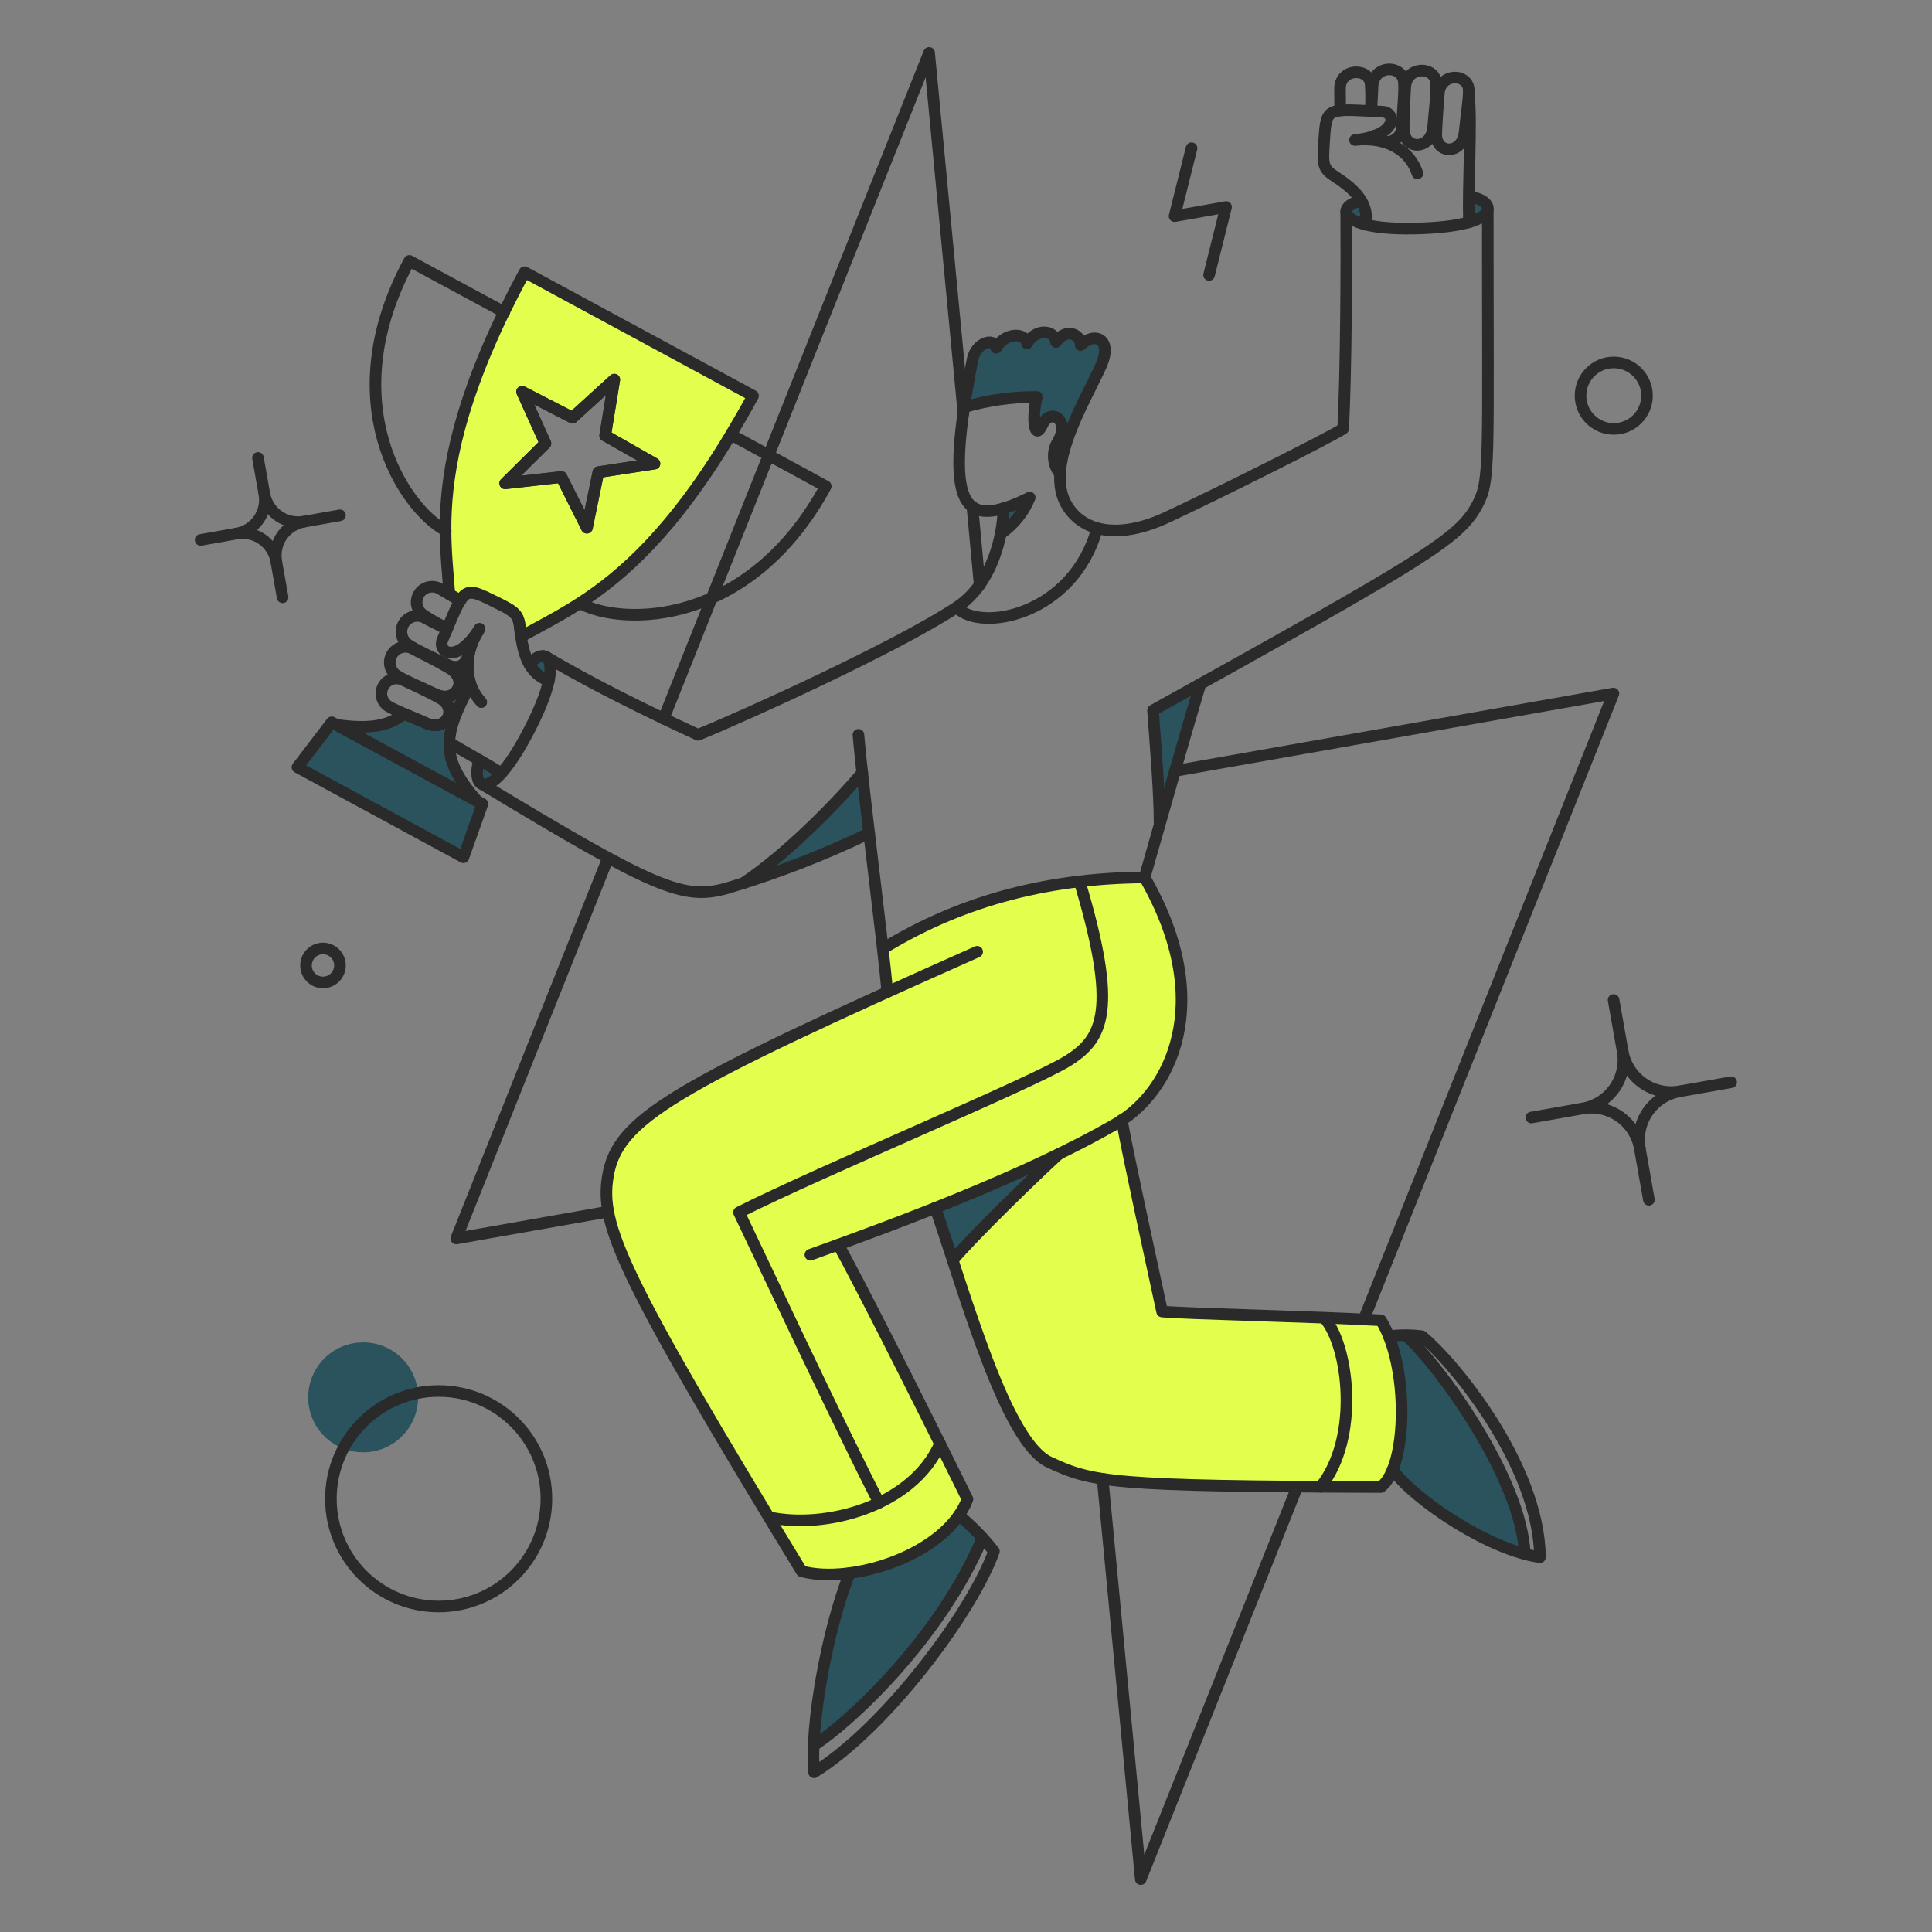 <svg width="250" height="250" viewBox="0 0 250 250" fill="none" xmlns="http://www.w3.org/2000/svg">
<rect x="0" y="0" width="250" height="250" fill="#808080" stroke="none"/>
<path d="M178.714 170.868C169.485 170.371 153.512 170.026 150.356 169.734C148.733 162.294 146.119 150.512 145.083 144.983C145.1 144.972 145.118 144.961 145.134 144.948C151.538 140.813 157.28 129.494 148.088 113.543C135.838 113.646 124.601 116.394 114.248 122.759C114.508 125.098 114.72 127.083 114.839 128.383C85.418 141.691 79.746 145.61 78.659 152.203C77.397 159.903 84.107 170.897 103.732 203.294C111.194 205.035 122.561 200.769 125.189 193.983C122.187 187.918 111.769 166.927 108.482 161.065C117.341 157.831 127.636 153.82 136.128 149.733C132.655 153.074 125.754 160.104 123.251 163.074C126.891 174.18 131.144 187.078 135.752 189.21C141.134 191.697 143.614 192.424 178.69 192.424C182.716 188.813 181.815 176.098 178.714 170.868Z" fill="#E3FE4D"/>
<path d="M67.883 35.225C66.914 36.997 66.04 38.722 65.237 40.353C58.88 53.468 57.627 62.141 57.65 68.616C57.673 71.806 57.98 74.453 58.147 76.863V76.887C58.596 77.147 59.018 77.407 59.541 77.714C60.487 76.221 61.267 76.509 63.582 77.643C66.773 79.203 67.08 79.344 67.314 81.589C67.337 81.873 67.361 82.133 67.408 82.393C69.629 81.14 72.158 79.888 75.041 78.04C80.5 74.519 87.069 68.753 94.561 56.252C95.506 54.668 96.475 53.018 97.444 51.218L67.883 35.225ZM77.43 61.101L75.918 68.285L72.638 61.715L65.36 62.543L70.584 57.367L67.559 50.68L74.081 54.038L79.492 49.123L78.311 56.377L84.691 59.993L77.43 61.101Z" fill="#E3FE4D"/>
<path d="M190.057 25.489C190.033 26.67 190.033 27.805 190.057 28.797C191.64 28.325 192.373 27.757 192.491 27.19C192.707 26.17 190.723 25.356 190.057 25.489Z" fill="#2B535D"/>
<path d="M181.951 172.806C181.203 172.787 180.455 172.826 179.713 172.924C181.792 178.076 181.91 186.063 180.21 190.222C182.946 193.885 191.031 199.415 197.319 201.093C196.863 191.215 186.299 176.823 181.951 172.806Z" fill="#2B535D"/>
<path d="M176.162 26.009C175.757 25.997 174.172 26.312 174.172 27.403C174.172 27.994 174.904 28.655 176.7 29.104C176.894 28.041 176.703 26.944 176.162 26.009Z" fill="#2B535D"/>
<path d="M149.198 91.916C149.529 96.808 150.049 102.645 150.049 106.686C151.845 100.376 154.043 92.743 155.319 88.513L149.198 91.916Z" fill="#2B535D"/>
<path d="M139.817 44.654C139.817 43.047 137.737 42.503 136.627 44.252C136.532 42.74 134.074 42.386 132.869 44.441C132.609 42.811 129.844 43.165 128.876 45.008C128.592 43.567 126.229 44.37 125.827 46.521C125.402 48.789 125.024 50.845 124.764 52.688C127.817 51.791 130.986 51.345 134.169 51.365C133.507 53.87 133.796 57.249 134.878 54.957C135.941 52.665 138.659 54.39 136.743 57.391C136.435 58.012 136.308 58.709 136.379 59.399C136.451 60.089 136.716 60.745 137.145 61.29C137.429 56.351 141.257 49.947 142.439 47.348C144.047 43.827 141.613 42.882 139.817 44.654Z" fill="#2B535D"/>
<path d="M121.006 156.288C121.715 158.391 122.471 160.683 123.245 163.07C126.034 159.762 134.092 151.94 136.998 149.317C131.924 151.798 126.368 154.185 121.006 156.288Z" fill="#2B535D"/>
<path d="M129.851 65.78C129.832 66.858 129.729 67.932 129.543 68.994C131.179 67.841 132.45 66.245 133.206 64.392C132.125 64.941 131.004 65.405 129.851 65.78Z" fill="#2B535D"/>
<path d="M124.078 196.083C125.204 196.956 126.234 197.946 127.15 199.037C121.668 212.034 109.923 222.975 105.292 225.882C105.754 218.25 107.33 210.727 109.971 203.55C115.288 202.841 121.269 200.147 124.078 196.083Z" fill="#2B535D"/>
<path d="M111.577 100.001C109.143 102.931 102.385 110.186 96.052 114.368C101.666 112.555 107.153 110.367 112.475 107.82C112.145 105.032 111.837 102.338 111.577 100.001Z" fill="#2B535D"/>
<path d="M70.624 84.969C70.105 84.662 69.207 85.04 68.545 86.008C69.089 86.986 69.969 87.733 71.021 88.112C71.404 86.268 71.146 85.276 70.624 84.969Z" fill="#2B535D"/>
<path d="M64.882 100.069C63.795 101.298 62.967 101.655 62.425 101.487C61.667 101.253 61.574 99.833 62.023 98.344C62.992 98.911 63.961 99.478 64.882 100.069Z" fill="#2B535D"/>
<path d="M46.993 187.93C50.922 187.93 54.106 184.745 54.106 180.817C54.106 176.888 50.922 173.704 46.993 173.704C43.065 173.704 39.88 176.888 39.88 180.817C39.88 184.745 43.065 187.93 46.993 187.93Z" fill="#2B535D"/>
<path d="M58.147 96.099C58.194 93.948 59.211 91.656 60.883 88.537C60.536 87.384 60.447 86.168 60.625 84.976C60.803 83.785 61.242 82.648 61.912 81.647C61.488 82.302 60.994 82.91 60.439 83.459C61.148 84.9 59.99 87.098 57.934 86.058L58.218 86.507C60.723 87.925 59.069 91.139 56.398 89.865L56.896 90.314C59.354 91.614 57.818 94.757 55.171 93.599C54.013 93.079 53.068 92.701 52.288 92.37C50.256 94.001 47.727 94.379 43.521 93.788L61.764 103.666C59.163 100.707 58.076 98.486 58.147 96.099Z" fill="#2B535D"/>
<path d="M42.91 93.465L38.467 99.279L59.948 110.929L62.406 104.029L42.91 93.465Z" fill="#2B535D"/>
<path d="M64.882 100.069C62.643 98.604 60.061 97.304 58.124 96.052" stroke="#2A2A2A" stroke-width="1.5" stroke-linecap="round" stroke-linejoin="round"/>
<path d="M124.669 53.445L120.227 6.844L85.867 93.003" stroke="#2A2A2A" stroke-width="1.5" stroke-linecap="round" stroke-linejoin="round"/>
<path d="M126.772 75.705L125.827 65.567" stroke="#2A2A2A" stroke-width="1.5" stroke-linecap="round" stroke-linejoin="round"/>
<path d="M176.469 170.75L208.773 89.742L152.034 99.762" stroke="#2A2A2A" stroke-width="1.5" stroke-linecap="round" stroke-linejoin="round"/>
<path d="M142.676 191.357L147.615 243.156L167.867 192.373" stroke="#2A2A2A" stroke-width="1.5" stroke-linecap="round" stroke-linejoin="round"/>
<path d="M78.683 111.01L59.045 160.258L78.706 156.784" stroke="#2A2A2A" stroke-width="1.5" stroke-linecap="round" stroke-linejoin="round"/>
<path d="M65.26 40.4L52.972 33.76C43.146 51.909 52.121 65.662 57.675 68.663" stroke="#2A2A2A" stroke-width="1.5" stroke-linecap="round" stroke-linejoin="round"/>
<path d="M72.657 61.739L65.378 62.543L70.577 57.391L67.552 50.703L74.075 54.059L79.486 49.12L78.305 56.351L84.685 59.99L77.43 61.101L75.965 68.285L72.657 61.739Z" stroke="#2A2A2A" stroke-width="1.5" stroke-linecap="round" stroke-linejoin="round"/>
<path d="M94.645 56.283L106.851 62.921C97.016 81.069 80.598 81.069 75.067 78.068" stroke="#2A2A2A" stroke-width="1.5" stroke-linecap="round" stroke-linejoin="round"/>
<path d="M56.76 207.879C64.46 207.879 70.702 201.637 70.702 193.937C70.702 186.237 64.46 179.996 56.76 179.996C49.061 179.996 42.819 186.237 42.819 193.937C42.819 201.637 49.061 207.879 56.76 207.879Z" stroke="#2A2A2A" stroke-width="1.5" stroke-linecap="round" stroke-linejoin="round"/>
<path d="M208.82 55.501C211.196 55.501 213.121 53.575 213.121 51.2C213.121 48.824 211.196 46.899 208.82 46.899C206.444 46.899 204.519 48.824 204.519 51.2C204.519 53.575 206.444 55.501 208.82 55.501Z" stroke="#2A2A2A" stroke-width="1.5" stroke-linecap="round" stroke-linejoin="round"/>
<path d="M41.794 127.127C43.008 127.127 43.992 126.143 43.992 124.929C43.992 123.715 43.008 122.731 41.794 122.731C40.581 122.731 39.597 123.715 39.597 124.929C39.597 126.143 40.581 127.127 41.794 127.127Z" stroke="#2A2A2A" stroke-width="1.5" stroke-linecap="round" stroke-linejoin="round"/>
<path d="M154.185 19.179L151.987 27.97L158.651 26.788L156.453 35.579" stroke="#2A2A2A" stroke-width="1.5" stroke-linecap="round" stroke-linejoin="round"/>
<path d="M56.375 89.837C59.049 91.105 60.697 87.903 58.194 86.479C56.329 85.418 54.981 84.752 53.468 83.974C53.018 83.713 52.484 83.637 51.979 83.76C51.473 83.884 51.035 84.197 50.755 84.636C50.474 85.074 50.374 85.604 50.475 86.114C50.575 86.625 50.869 87.077 51.294 87.377C52.498 88.136 53.921 88.673 56.375 89.837Z" stroke="#2A2A2A" stroke-width="1.5" stroke-linecap="round" stroke-linejoin="round"/>
<path d="M59.565 77.737C58.62 77.17 57.937 76.787 57.013 76.245C56.577 75.96 56.047 75.856 55.536 75.956C55.025 76.055 54.572 76.349 54.274 76.776C53.976 77.203 53.856 77.729 53.939 78.243C54.023 78.757 54.303 79.219 54.721 79.53C55.731 80.204 56.79 80.805 57.887 81.326" stroke="#2A2A2A" stroke-width="1.5" stroke-linecap="round" stroke-linejoin="round"/>
<path d="M55.193 93.594C57.816 94.752 59.351 91.613 56.895 90.309C55.074 89.343 53.724 88.734 52.263 88.041C51.822 87.793 51.302 87.726 50.813 87.854C50.323 87.982 49.903 88.295 49.639 88.726C49.376 89.158 49.29 89.675 49.401 90.169C49.511 90.663 49.809 91.094 50.231 91.373C51.412 92.057 52.783 92.531 55.193 93.594Z" stroke="#2A2A2A" stroke-width="1.5" stroke-linecap="round" stroke-linejoin="round"/>
<path d="M57.837 81.424C56.869 80.904 56.013 80.512 55.073 80.006C54.621 79.726 54.079 79.632 53.56 79.745C53.041 79.858 52.586 80.168 52.291 80.61C51.997 81.052 51.886 81.591 51.981 82.113C52.077 82.635 52.372 83.1 52.804 83.409C54.032 84.215 55.432 84.793 57.904 86.032C59.963 87.063 61.117 84.874 60.408 83.433" stroke="#2A2A2A" stroke-width="1.5" stroke-linecap="round" stroke-linejoin="round"/>
<path d="M68.521 86.008C69.207 85.04 70.1 84.67 70.624 84.969C71.561 85.504 71.639 88.23 68.734 93.972C65.637 100.093 63.463 101.823 62.401 101.487C61.667 101.254 61.55 99.809 61.999 98.344" stroke="#2A2A2A" stroke-width="1.5" stroke-linecap="round" stroke-linejoin="round"/>
<path d="M71.021 88.112C69.414 87.45 67.787 86.27 67.335 81.59C67.115 79.351 66.793 79.2 63.604 77.643C59.872 75.821 60.083 76.15 57.27 82.771C56.579 84.399 59.114 86.079 62.044 81.353C59.752 84.969 60.178 88.567 62.28 90.853" stroke="#2A2A2A" stroke-width="1.5" stroke-linecap="round" stroke-linejoin="round"/>
<path d="M185.446 16.462C185.212 19.416 181.629 19.51 181.642 16.651C181.65 14.524 181.741 13.011 181.831 11.31C181.98 8.474 185.762 8.498 185.848 10.837C185.903 12.255 185.664 13.744 185.446 16.462Z" stroke="#2A2A2A" stroke-width="1.5" stroke-linecap="round" stroke-linejoin="round"/>
<path d="M173.42 14.29C173.397 13.25 173.413 12.492 173.397 11.499C173.353 8.805 177.192 8.683 177.367 10.932C177.448 12.081 177.448 13.233 177.367 14.382" stroke="#2A2A2A" stroke-width="1.5" stroke-linecap="round" stroke-linejoin="round"/>
<path d="M189.513 17.147C189.217 20.031 185.743 20.03 185.85 17.241C185.93 15.186 186.059 13.72 186.181 12.09C186.387 9.354 190.057 9.467 190.057 11.717C190.057 13.082 189.783 14.525 189.513 17.147Z" stroke="#2A2A2A" stroke-width="1.5" stroke-linecap="round" stroke-linejoin="round"/>
<path d="M177.461 14.359C177.485 13.248 177.578 12.303 177.603 11.239C177.67 8.356 181.52 8.309 181.668 10.672C181.759 12.114 181.55 13.626 181.408 16.393C181.417 16.806 181.293 17.211 181.055 17.547C180.815 17.884 180.474 18.135 180.081 18.262C179.689 18.39 179.265 18.387 178.874 18.255C178.483 18.122 178.145 17.867 177.91 17.528" stroke="#2A2A2A" stroke-width="1.5" stroke-linecap="round" stroke-linejoin="round"/>
<path d="M176.138 26.009C174.956 26.198 174.2 26.765 174.2 27.356C174.2 28.419 176.492 29.691 182.897 29.577C189.702 29.453 192.281 28.254 192.514 27.167C192.682 26.387 191.687 25.674 190.199 25.442" stroke="#2A2A2A" stroke-width="1.5" stroke-linecap="round" stroke-linejoin="round"/>
<path d="M176.729 29.081C176.942 27.356 176.72 25.407 172.924 22.96C171.101 21.785 171.127 21.424 171.365 17.903C171.646 13.744 171.815 14.095 178.927 14.453C180.675 14.541 180.864 17.549 175.335 18.116C179.588 17.643 182.495 19.581 183.419 22.44" stroke="#2A2A2A" stroke-width="1.5" stroke-linecap="round" stroke-linejoin="round"/>
<path d="M190.08 28.773C189.939 23.905 190.454 16.06 190.08 12.279" stroke="#2A2A2A" stroke-width="1.5" stroke-linecap="round" stroke-linejoin="round"/>
<path d="M174.2 27.379C174.248 33.287 174.2 48.411 173.799 55.477C171.933 56.706 157.211 64.059 150.9 66.985C145.187 69.636 140.358 69.087 138.108 65.485C134.999 60.51 140.308 52.144 142.461 47.348C144.044 43.827 141.634 42.881 139.838 44.654C139.838 43.071 137.758 42.503 136.648 44.252C136.53 42.74 134.072 42.386 132.89 44.441C132.607 42.834 129.866 43.189 128.897 45.008C128.613 43.59 126.266 44.386 125.848 46.521C122.096 65.626 124.356 68.784 133.245 64.386C132.489 66.238 131.218 67.835 129.582 68.988" stroke="#2A2A2A" stroke-width="1.5" stroke-linecap="round" stroke-linejoin="round"/>
<path d="M192.515 27.19C192.515 60.487 192.876 62.121 191.12 65.402C188.791 69.755 184.196 72.468 149.198 91.916C149.553 96.808 150.049 102.645 150.049 106.686" stroke="#2A2A2A" stroke-width="1.5" stroke-linecap="round" stroke-linejoin="round"/>
<path d="M70.624 84.969C78.423 89.647 89.01 94.468 90.333 95.083C96.241 92.672 115.781 83.854 123.79 78.588C128.468 75.514 129.816 69.159 129.839 65.756" stroke="#2A2A2A" stroke-width="1.5" stroke-linecap="round" stroke-linejoin="round"/>
<path d="M123.795 78.608C126.89 81.869 138.872 79.603 141.967 68.376" stroke="#2A2A2A" stroke-width="1.5" stroke-linecap="round" stroke-linejoin="round"/>
<path d="M124.764 52.688C127.818 51.795 130.986 51.349 134.169 51.365C133.507 53.894 133.796 57.297 134.878 54.957C135.96 52.617 138.67 54.421 136.743 57.391C136.43 58.011 136.301 58.708 136.373 59.399C136.444 60.091 136.712 60.747 137.145 61.29" stroke="#2A2A2A" stroke-width="1.5" stroke-linecap="round" stroke-linejoin="round"/>
<path d="M104.866 162.361C115.548 158.533 133.04 152.065 144.638 145.276C151.21 141.429 157.54 129.915 148.111 113.539C149.884 107.32 153.523 94.492 155.325 88.513" stroke="#2A2A2A" stroke-width="1.5" stroke-linecap="round" stroke-linejoin="round"/>
<path d="M126.442 123.157C86.835 140.786 79.897 144.804 78.659 152.2C77.603 158.51 80.29 164.842 103.732 203.318C110.254 205.09 122.495 201.144 125.189 193.99C118.147 179.686 110.821 165.259 108.482 161.071" stroke="#2A2A2A" stroke-width="1.5" stroke-linecap="round" stroke-linejoin="round"/>
<path d="M121.03 156.288C125.095 168.151 130.175 186.607 135.776 189.206C141.376 191.806 143.551 192.325 178.685 192.42C182.206 189.726 182.324 176.658 178.685 170.845C169.357 170.325 153.707 170.018 150.375 169.71C148.744 162.148 146.146 150.308 145.151 144.921" stroke="#2A2A2A" stroke-width="1.5" stroke-linecap="round" stroke-linejoin="round"/>
<path d="M124.078 196.083C125.751 197.47 127.272 199.03 128.616 200.738C125.78 208.655 114.561 223.637 105.339 229.332C104.795 223.211 107.064 210.829 109.947 203.55" stroke="#2A2A2A" stroke-width="1.5" stroke-linecap="round" stroke-linejoin="round"/>
<path d="M171.365 170.537C174.484 174.035 176.02 185.969 170.892 192.396" stroke="#2A2A2A" stroke-width="1.5" stroke-linecap="round" stroke-linejoin="round"/>
<path d="M99.478 196.319C106.662 197.902 118.01 195.019 121.644 186.819" stroke="#2A2A2A" stroke-width="1.5" stroke-linecap="round" stroke-linejoin="round"/>
<path d="M105.244 225.882C109.829 222.999 121.644 212.034 127.127 199.017" stroke="#2A2A2A" stroke-width="1.5" stroke-linecap="round" stroke-linejoin="round"/>
<path d="M179.706 172.901C181.127 172.735 182.563 172.735 183.984 172.901C187.977 176.134 199.131 189.513 199.273 201.494C192.845 200.624 183.275 194.287 180.203 190.199" stroke="#2A2A2A" stroke-width="1.5" stroke-linecap="round" stroke-linejoin="round"/>
<path d="M181.951 172.806C186.304 176.823 196.839 191.214 197.312 201.093" stroke="#2A2A2A" stroke-width="1.5" stroke-linecap="round" stroke-linejoin="round"/>
<path d="M111.081 95.083C111.696 102.432 114.315 122.353 114.812 128.356" stroke="#2A2A2A" stroke-width="1.5" stroke-linecap="round" stroke-linejoin="round"/>
<path d="M148.111 113.539C134.736 113.633 123.724 116.942 114.248 122.755" stroke="#2A2A2A" stroke-width="1.5" stroke-linecap="round" stroke-linejoin="round"/>
<path d="M113.752 194.452C108.6 184.456 97.919 161.652 95.626 156.879C106.308 151.491 133.46 140.195 138.139 137.288C142.818 134.382 144.661 130.648 139.699 114.059" stroke="#2A2A2A" stroke-width="1.5" stroke-linecap="round" stroke-linejoin="round"/>
<path d="M62.424 101.493C84.803 115.028 88.396 116.495 93.996 114.957C100.335 113.072 106.515 110.686 112.475 107.82" stroke="#2A2A2A" stroke-width="1.5" stroke-linecap="round" stroke-linejoin="round"/>
<path d="M96.052 114.366C102.364 110.183 109.143 102.905 111.577 100.001" stroke="#2A2A2A" stroke-width="1.5" stroke-linecap="round" stroke-linejoin="round"/>
<path d="M123.275 163.07C126.063 159.762 134.122 151.963 137.028 149.317" stroke="#2A2A2A" stroke-width="1.5" stroke-linecap="round" stroke-linejoin="round"/>
<path d="M33.382 59.258L34.201 63.891" stroke="#2A2A2A" stroke-width="1.5" stroke-linecap="round" stroke-linejoin="round"/>
<path d="M43.991 66.679L39.358 67.499" stroke="#2A2A2A" stroke-width="1.5" stroke-linecap="round" stroke-linejoin="round"/>
<path d="M36.569 77.289L35.75 72.656" stroke="#2A2A2A" stroke-width="1.5" stroke-linecap="round" stroke-linejoin="round"/>
<path d="M25.96 69.867L30.596 69.047" stroke="#2A2A2A" stroke-width="1.5" stroke-linecap="round" stroke-linejoin="round"/>
<path d="M39.358 67.499C38.783 67.601 38.193 67.588 37.623 67.462C37.052 67.335 36.512 67.098 36.034 66.763C35.556 66.428 35.148 66.002 34.834 65.509C34.52 65.016 34.307 64.466 34.206 63.891C34.309 64.466 34.297 65.056 34.171 65.627C34.045 66.198 33.808 66.739 33.473 67.218C33.138 67.697 32.712 68.105 32.219 68.419C31.726 68.733 31.175 68.946 30.599 69.047C31.175 68.945 31.765 68.957 32.335 69.083C32.906 69.209 33.446 69.446 33.925 69.781C34.404 70.116 34.812 70.542 35.126 71.035C35.439 71.528 35.653 72.079 35.754 72.654C35.651 72.079 35.663 71.489 35.789 70.919C35.915 70.348 36.152 69.808 36.486 69.329C36.821 68.85 37.247 68.442 37.74 68.128C38.233 67.814 38.782 67.6 39.358 67.499Z" stroke="#2A2A2A" stroke-width="1.5" stroke-linecap="round" stroke-linejoin="round"/>
<path d="M208.796 129.395L209.971 136.039" stroke="#2A2A2A" stroke-width="1.5" stroke-linecap="round" stroke-linejoin="round"/>
<path d="M224.009 140.038L217.365 141.212" stroke="#2A2A2A" stroke-width="1.5" stroke-linecap="round" stroke-linejoin="round"/>
<path d="M213.367 155.251L212.192 148.606" stroke="#2A2A2A" stroke-width="1.5" stroke-linecap="round" stroke-linejoin="round"/>
<path d="M198.154 144.608L204.802 143.434" stroke="#2A2A2A" stroke-width="1.5" stroke-linecap="round" stroke-linejoin="round"/>
<path d="M217.365 141.212C216.539 141.359 215.693 141.342 214.875 141.161C214.056 140.981 213.281 140.64 212.595 140.16C211.907 139.68 211.323 139.068 210.872 138.362C210.422 137.654 210.115 136.865 209.971 136.04C210.117 136.864 210.101 137.71 209.921 138.53C209.74 139.348 209.401 140.123 208.921 140.809C208.441 141.496 207.829 142.082 207.122 142.532C206.416 142.982 205.627 143.288 204.802 143.434C205.626 143.287 206.473 143.304 207.29 143.485C208.109 143.665 208.884 144.006 209.57 144.486C210.257 144.966 210.842 145.578 211.291 146.284C211.742 146.992 212.048 147.781 212.192 148.606C212.045 147.781 212.063 146.935 212.243 146.116C212.423 145.298 212.764 144.523 213.244 143.837C213.724 143.149 214.336 142.564 215.043 142.114C215.75 141.664 216.539 141.357 217.365 141.212Z" stroke="#2A2A2A" stroke-width="1.5" stroke-linecap="round" stroke-linejoin="round"/>
<path d="M67.883 35.225C66.914 36.997 66.04 38.722 65.237 40.353C58.88 53.468 57.627 62.141 57.65 68.616C57.673 71.806 57.98 74.453 58.147 76.863V76.887C58.596 77.147 59.018 77.407 59.541 77.714C60.487 76.221 61.267 76.509 63.582 77.643C66.773 79.203 67.08 79.344 67.314 81.589C67.337 81.873 67.361 82.133 67.408 82.393C69.629 81.14 72.158 79.888 75.041 78.04C80.5 74.519 87.069 68.753 94.561 56.252C95.506 54.668 96.475 53.018 97.444 51.218L67.883 35.225ZM77.43 61.101L75.918 68.285L72.638 61.715L65.36 62.543L70.584 57.367L67.559 50.68L74.081 54.038L79.492 49.123L78.311 56.377L84.691 59.993L77.43 61.101Z" stroke="#2A2A2A" stroke-width="1.5" stroke-linejoin="round"/>
<path d="M58.147 96.099C58.194 93.948 59.211 91.656 60.883 88.537C60.536 87.384 60.447 86.168 60.625 84.976C60.803 83.785 61.242 82.648 61.912 81.647C61.488 82.302 60.994 82.91 60.439 83.459C61.148 84.9 59.99 87.098 57.934 86.058L58.218 86.507C60.723 87.925 59.069 91.139 56.398 89.865L56.896 90.314C59.354 91.614 57.818 94.757 55.171 93.599C54.013 93.079 53.068 92.701 52.288 92.37C50.256 94.001 47.727 94.379 43.521 93.788L61.764 103.666C59.163 100.707 58.076 98.486 58.147 96.099Z" stroke="#2A2A2A" stroke-width="1.5" stroke-linejoin="round"/>
<path d="M42.929 93.465L38.486 99.279L59.967 110.929L62.425 104.029L42.929 93.465Z" stroke="#2A2A2A" stroke-width="1.5" stroke-linejoin="round"/>
</svg>
